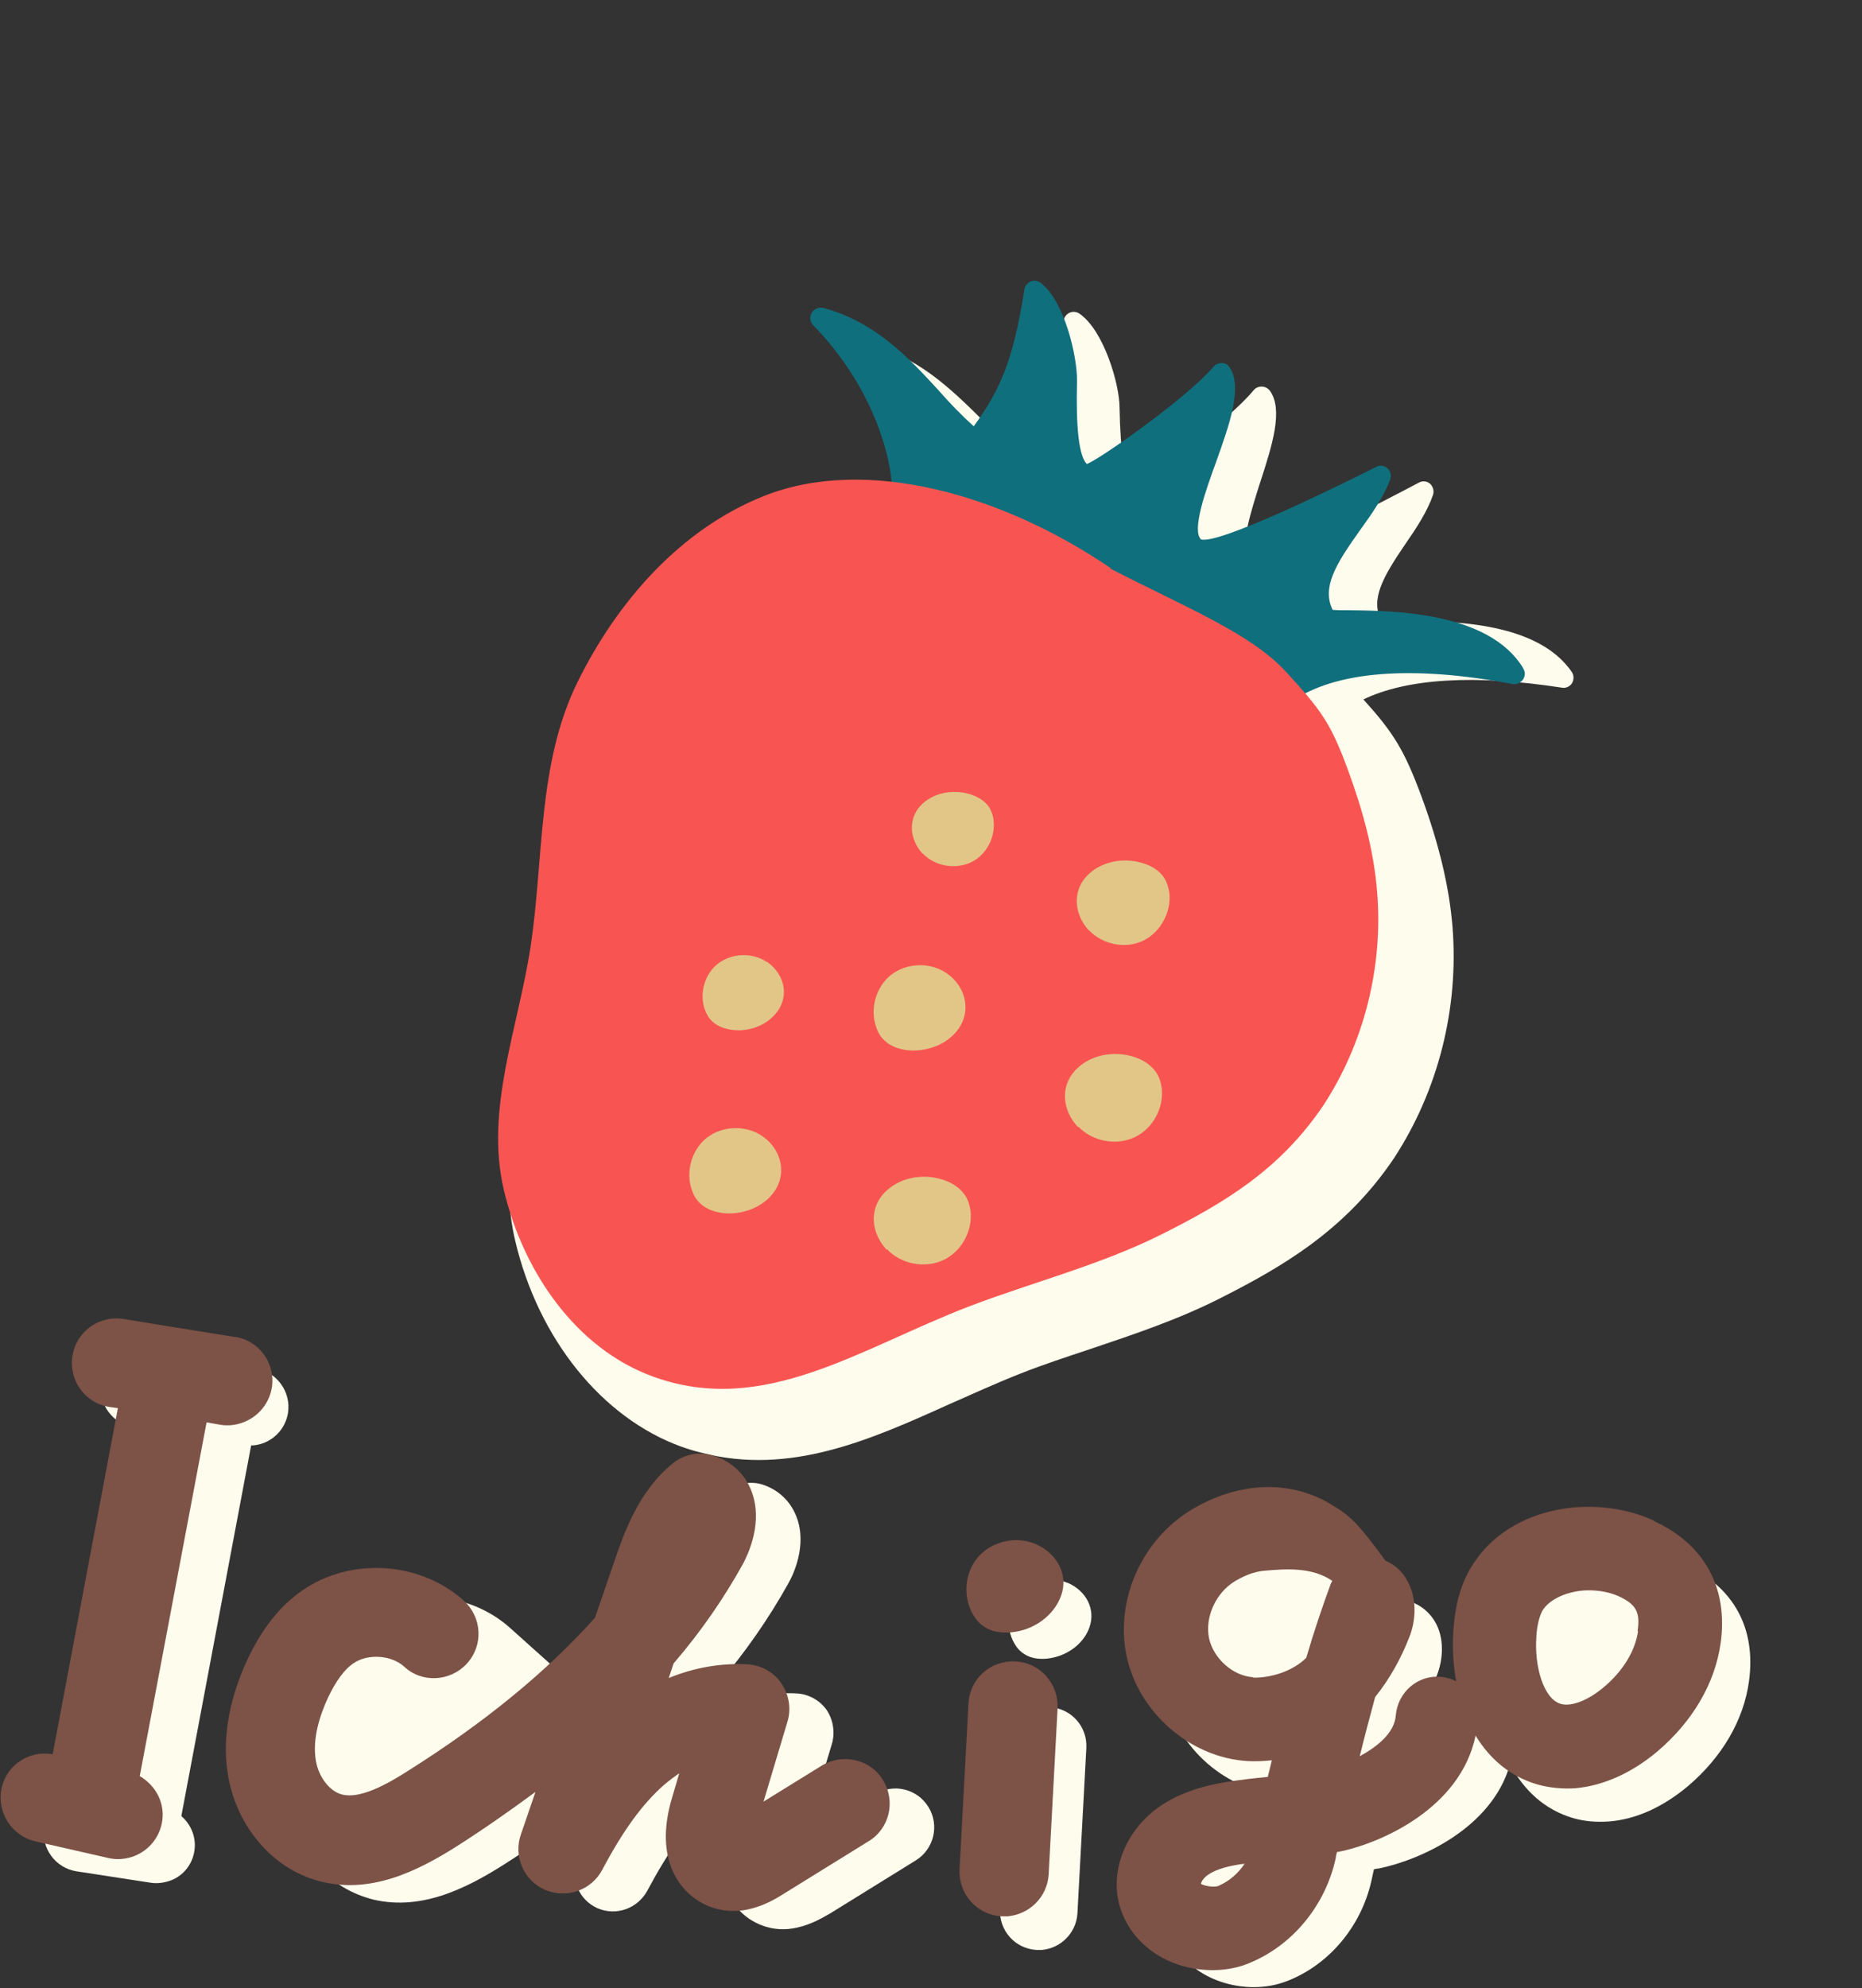 <?xml version="1.0" encoding="UTF-8"?>
<svg id="_レイヤー_2" data-name="レイヤー 2" xmlns="http://www.w3.org/2000/svg" width="45.97" height="49.06" viewBox="0 0 45.97 49.06">
  <rect x="0" y="0" width="45.97" height="49.06" fill="#333333" stroke="none"/>
  <defs>
    <style>
      .cls-1 {
        fill: #7d5247;
      }

      .cls-1, .cls-2, .cls-3, .cls-4, .cls-5, .cls-6 {
        stroke-width: 0px;
      }

      .cls-2 {
        fill: #106f7d;
      }

      .cls-3 {
        fill: #f85552;
      }

      .cls-4 {
        fill: #e2c688;
      }

      .cls-5 {
        fill: #fefced;
      }

      .cls-6 {
        fill: #fff;
        opacity: 0;
      }
    </style>
  </defs>
  <g id="_アイコン" data-name="アイコン">
    <g>
      <circle class="cls-6" cx="24.17" cy="21.8" r="21.8"/>
      <g>
        <g>
          <path class="cls-5" d="M13.39,24.26c-.09.59-.22,1.17-.35,1.75-.34,1.5-.69,3.04-.32,4.61.57,2.42,2.14,4.37,4.1,5.08.17.06.33.11.5.15,2.18.57,4.17-.32,6.1-1.19.59-.26,1.18-.53,1.79-.77.56-.22,1.14-.41,1.71-.6,1.07-.36,2.18-.73,3.22-1.26,1.5-.76,3.07-1.66,4.27-3.44,1.1-1.68,1.61-3.71,1.45-5.72-.08-.98-.33-2.03-.76-3.2-.43-1.16-.69-1.58-1.44-2.41,1.08-.52,2.76-.62,4.9-.29.1.02.2-.03.25-.11.05-.08.05-.19,0-.27-.88-1.3-3.17-1.27-4.27-1.26-.16,0-.33,0-.43,0-.29-.53.03-1.09.59-1.91.27-.39.54-.8.68-1.21.03-.1,0-.2-.07-.27-.08-.07-.19-.08-.28-.03-.93.49-3.73,1.96-4.19,1.84,0,0,0,0-.01,0-.24-.21.06-1.15.28-1.84.3-.92.58-1.8.24-2.27-.05-.06-.12-.1-.2-.1-.08,0-.15.03-.2.09-.63.77-2.75,2.32-2.99,2.39-.19-.19-.3-.84-.32-1.96,0-.58-.39-1.91-.99-2.32-.07-.05-.17-.06-.25-.02-.08.04-.13.11-.14.2-.2,1.73-.51,2.43-1.1,3.28-.31-.25-.6-.54-.91-.84-.79-.78-1.62-1.59-2.87-1.88-.11-.03-.22.03-.28.13-.05.1-.03.22.05.3,1.05.98,1.69,2.16,1.95,3.14-1.27-.14-2.48-.03-3.51.38-2.07.82-3.84,2.59-5.01,4.98-.74,1.52-.88,3.19-1.01,4.8-.06.67-.11,1.37-.21,2.03Z"/>
          <path class="cls-2" d="M37.6,16.48c-.84-1.37-3.16-1.41-4.27-1.42-.16,0-.33,0-.43-.01-.27-.56.08-1.13.68-1.97.29-.4.58-.82.74-1.24.04-.1.01-.21-.06-.28-.08-.07-.19-.09-.28-.04-.97.49-3.91,1.93-4.33,1.79-.23-.22.11-1.19.37-1.9.34-.95.66-1.85.34-2.34-.04-.07-.12-.11-.19-.11-.08,0-.16.03-.21.09-.67.79-2.88,2.33-3.13,2.4-.19-.2-.27-.88-.24-2.04.01-.61-.31-1.99-.9-2.43-.07-.05-.16-.07-.25-.03-.08.04-.14.11-.15.2-.28,1.79-.62,2.5-1.25,3.37-.3-.27-.59-.57-.88-.9-.76-.83-1.57-1.68-2.83-2.02-.11-.03-.23.02-.29.12-.06.1-.04.23.04.31,1.38,1.41,1.98,3.17,1.95,4.29,0,.07.03.15.08.2l4.11,3.79s.06.04.1.05c0,0,.02,0,.03,0l5.35.99c.07.01.13,0,.19-.04,1.08-.75,2.97-.9,5.45-.43.1.02.2-.03.26-.11.06-.09.06-.2,0-.28Z"/>
          <path class="cls-3" d="M27.41,14.03c1.88.97,3.47,1.6,4.34,2.55s1.1,1.25,1.54,2.45c.35.96.63,1.96.71,2.99.15,1.83-.32,3.72-1.33,5.26-1.08,1.6-2.46,2.41-3.97,3.17s-3.17,1.18-4.75,1.78c-2.72,1.04-5.09,2.74-7.83,1.74-1.92-.7-3.21-2.61-3.68-4.6s.35-3.99.66-6.01c.33-2.2.17-4.51,1.15-6.51s2.55-3.79,4.61-4.61c2.52-1,5.89-.04,8.56,1.78Z"/>
          <g>
            <path class="cls-4" d="M18.81,28.03c-.4-.27-.97-.25-1.35.04s-.54.84-.38,1.29c.04.13.11.25.21.34.16.15.38.22.6.24.5.04,1.04-.19,1.28-.62s.1-.98-.36-1.29Z"/>
            <path class="cls-4" d="M21.9,30.83c.34.36.92.48,1.38.27s.74-.73.68-1.22c-.02-.14-.06-.28-.14-.39-.13-.19-.33-.31-.55-.38-.5-.16-1.09-.05-1.45.34s-.32.97.07,1.39Z"/>
            <path class="cls-4" d="M23.36,24.01c-.4-.27-.97-.25-1.35.04s-.54.84-.38,1.29c.04.13.11.25.21.34.16.15.38.22.6.24.5.04,1.04-.19,1.28-.62s.1-.98-.36-1.29Z"/>
            <path class="cls-4" d="M26.62,27.8c.34.36.92.48,1.38.27s.74-.73.68-1.22c-.02-.14-.06-.28-.14-.39-.13-.19-.33-.31-.55-.38-.5-.16-1.09-.05-1.45.34s-.32.97.07,1.39Z"/>
            <path class="cls-4" d="M26.89,22.96c.33.35.89.46,1.32.26s.71-.7.66-1.18c-.02-.13-.06-.27-.13-.38-.12-.18-.32-.3-.53-.36-.48-.15-1.05-.04-1.39.33s-.31.93.07,1.34Z"/>
            <path class="cls-4" d="M18.93,23.74c-.35-.24-.85-.22-1.19.03s-.48.74-.34,1.14c.04.11.1.22.19.3.14.13.33.19.53.21.44.04.91-.16,1.13-.55s.08-.86-.32-1.14Z"/>
            <path class="cls-4" d="M22.78,21.06c.29.31.78.4,1.17.23s.63-.62.58-1.04c-.01-.12-.05-.23-.11-.33-.11-.16-.28-.26-.47-.32-.42-.13-.93-.04-1.23.29s-.27.82.06,1.18Z"/>
          </g>
        </g>
        <g>
          <path class="cls-5" d="M9.11,46.85c1.23.34,2.37-.23,3.32-.83.83-.53,1.6-1.07,2.31-1.62l-.51,1.5c-.16.47.07.99.52,1.19.46.2.99.01,1.23-.43.53-.99,1-1.65,1.55-2.13.23-.2.47-.36.72-.49l-.29.96c-.36,1.19-.03,2.17.84,2.51.31.12.61.12.87.06.38-.08.68-.27.84-.36l2.1-1.3c.45-.28.59-.87.31-1.32-.28-.45-.86-.59-1.32-.31l-.59.36-.85-.35.38-1.26c.08-.28.03-.59-.13-.83-.17-.24-.44-.39-.73-.41-.73-.04-1.47.12-2.18.46l.24-.7c.67-.79,1.24-1.61,1.72-2.47.12-.21.48-.95.2-1.66-.15-.38-.44-.65-.82-.78-.31-.1-.65-.04-.91.17-.81.66-1.15,1.65-1.39,2.36l-.48,1.4c-.43.48-.92.95-1.44,1.42,0,0-1.71-1.53-2.02-1.81-1.03-.93-2.67-1.04-3.81-.24-.53.37-.95.91-1.31,1.65-.46.98-.62,1.96-.46,2.83.22,1.18,1.04,2.13,2.1,2.43Z"/>
          <path class="cls-5" d="M41.57,38.62c-1.34-.61-3.37-.39-4.29,1.04-.35.55-.43,1.17-.46,1.58-.02.3,0,.61.03.92-.09-.04-.19-.08-.3-.09-.24-.02-.47.06-.64.21l-.56-.67c.04-.09.1-.19.13-.28.14-.36.2-.91-.07-1.34-.19-.3-.5-.49-.85-.52-.29-.03-.56.09-.74.3l-.09-.11c.07-.06.15-.13.2-.22.26-.42.12-.98-.3-1.23-.97-.59-2.21-.54-3.32.13-1.17.71-1.81,2.13-1.53,3.45.28,1.36,1.52,2.43,2.88,2.5.29.02.56,0,.82-.07-.02.1-.04.2-.07.3-.36.04-.71.07-1.07.13-.48.08-1.11.22-1.65.61-.67.48-1.04,1.24-.96,1.99.06.6.42,1.13.98,1.46.43.25.95.36,1.44.32.25-.02.49-.08.72-.18,1.01-.43,1.77-1.38,2-2.49l.05-.23s.08-.02.12-.02c.99-.2,2.79-.98,3.24-2.57.33.62.84,1.12,1.57,1.33.28.08.57.1.87.08.66-.05,1.33-.35,1.95-.87.84-.71,1.38-1.63,1.51-2.59.18-1.31-.38-2.33-1.58-2.88Z"/>
          <path class="cls-5" d="M6.32,33.78l-.11-.02c-.14-.17-.33-.3-.56-.35-.25-.05-.5.01-.7.14l-1.35-.22c-.52-.09-1.01.27-1.1.79-.08.52.27,1.01.79,1.1l1.01.16-1.69,8.98-.43-.07c-.52-.08-1.01.28-1.09.8-.08.52.28,1.01.8,1.09l1.82.28c.18.03.36,0,.52-.06.3-.12.52-.39.57-.73.05-.34-.09-.65-.32-.85,0,0,0-.01,0-.02l1.72-9.13c.1,0,.19-.02.28-.05.32-.11.57-.39.63-.75.08-.52-.27-1.01-.79-1.1Z"/>
          <path class="cls-1" d="M5.77,32.99l-2.72-.44c-.6-.1-1.17.31-1.26.91-.1.6.31,1.17.91,1.26l.21.03-1.61,8.54c-.58-.1-1.13.26-1.26.83-.13.59.24,1.18.83,1.32l1.8.41c.21.05.41.03.6-.03.35-.12.63-.41.72-.8.11-.49-.13-.95-.54-1.19l1.65-8.73.34.06c.19.03.37.01.54-.05.37-.13.66-.45.73-.86.1-.6-.31-1.17-.91-1.26Z"/>
          <path class="cls-1" d="M18.47,47.12c-.28.06-.61.06-.95-.07-.72-.28-1.39-1.14-.93-2.68l.18-.61c-.13.09-.25.18-.38.29-.53.47-1,1.11-1.52,2.09-.27.51-.88.72-1.41.5-.53-.23-.79-.83-.6-1.37l.36-1.05c-.61.45-1.25.9-1.94,1.34-.98.62-2.16,1.21-3.44.85-1.11-.31-1.97-1.31-2.2-2.54-.17-.9,0-1.91.47-2.92.36-.76.8-1.32,1.35-1.7,1.2-.83,2.91-.72,3.99.25.45.41.49,1.1.08,1.55-.41.45-1.11.49-1.55.08-.32-.29-.9-.33-1.26-.08-.22.15-.43.44-.62.84-.19.41-.4,1.01-.3,1.57.07.4.34.74.63.82.45.13,1.13-.25,1.66-.59,1.9-1.2,3.42-2.45,4.6-3.77l.47-1.37c.25-.73.6-1.74,1.44-2.43.29-.24.68-.31,1.04-.19.42.14.75.44.91.86.3.77-.08,1.56-.2,1.79-.47.85-1.04,1.68-1.72,2.47l-.12.36c.63-.26,1.29-.37,1.94-.34.34.02.65.19.84.47.19.28.25.63.15.95l-.59,1.97,1.44-.89c.51-.31,1.2-.16,1.51.36.32.52.16,1.2-.36,1.51l-2.1,1.3c-.16.1-.48.3-.88.38Z"/>
          <path class="cls-5" d="M26.35,39.06c-.4-.17-.91-.06-1.19.27s-.34.84-.12,1.22c.06.11.14.2.25.27.17.11.38.13.57.11.45-.05.89-.34,1.04-.78s-.08-.89-.54-1.09Z"/>
          <g>
            <path class="cls-5" d="M25.86,43.08l-.22,4.09"/>
            <path class="cls-5" d="M25.72,48.12s-.09,0-.13,0c-.53-.03-.93-.48-.9-1.01l.22-4.08c.03-.53.48-.93,1.01-.9.53.03.93.48.9,1.01l-.22,4.08c-.03.48-.41.86-.88.9Z"/>
          </g>
          <path class="cls-1" d="M25.56,38.1c-.47-.2-1.06-.07-1.4.31s-.4.98-.14,1.43c.07.12.17.24.29.31.19.13.44.15.67.13.53-.05,1.04-.4,1.22-.91s-.1-1.04-.64-1.27Z"/>
          <path class="cls-1" d="M24.88,47.29s-.1,0-.15,0c-.61-.03-1.07-.55-1.04-1.16l.22-4.09c.03-.61.54-1.07,1.16-1.04.61.03,1.07.55,1.04,1.16l-.22,4.09c-.03.56-.47.99-1.01,1.04Z"/>
          <path class="cls-1" d="M40.82,37.52c-1.39-.64-3.5-.41-4.46,1.09-.37.57-.45,1.21-.48,1.65-.03.4,0,.82.07,1.23-.11-.06-.24-.1-.38-.11-.57-.05-1.06.38-1.11.95-.03.43-.45.77-.89,1.01.12-.49.25-.98.38-1.46.37-.46.65-.98.84-1.47.16-.39.22-.98-.08-1.46-.21-.34-.5-.43-.5-.43-.69-.94-.88-1.12-1.34-1.39-1.01-.62-2.3-.57-3.46.13-1.22.74-1.88,2.22-1.6,3.59.29,1.41,1.58,2.53,3,2.61.2.01.39,0,.59-.02-.03.14-.07.28-.1.41-.33.03-.66.07-.99.12-.5.08-1.14.23-1.71.63-.71.51-1.1,1.32-1.02,2.11.07.64.45,1.21,1.04,1.56.46.27,1,.38,1.52.34.26-.02.52-.08.76-.19,1.05-.45,1.84-1.44,2.08-2.58,0-.05.02-.1.03-.14,0,0,.02,0,.03,0,1.06-.21,3.02-1.08,3.39-2.87.34.56.84,1.01,1.54,1.21.3.08.6.11.92.09.68-.06,1.39-.37,2.03-.91.87-.74,1.42-1.68,1.56-2.67.19-1.37-.4-2.45-1.66-3.02ZM30.11,46.53c-.16.07-.42-.01-.46-.04,0-.03.05-.14.17-.22.22-.16.57-.23.84-.27.03,0,.05,0,.07-.01-.16.24-.38.43-.63.54ZM30.94,41.39c-.5-.03-.98-.46-1.09-.96-.11-.52.17-1.13.64-1.41.15-.09.43-.24.75-.26.47-.04,1.14-.1,1.65.25,0,.02-.02.04-.03.06-.21.57-.42,1.19-.61,1.84-.34.34-.89.5-1.31.49ZM40.44,40.26c-.07.48-.37.98-.85,1.38-.38.32-.79.48-1.05.41-.44-.12-.66-.95-.61-1.64,0-.12.04-.48.16-.68.18-.27.57-.44.99-.48.3-.02.61.02.88.14h0c.43.2.54.39.47.86Z"/>
        </g>
      </g>
    </g>
  </g>
</svg>